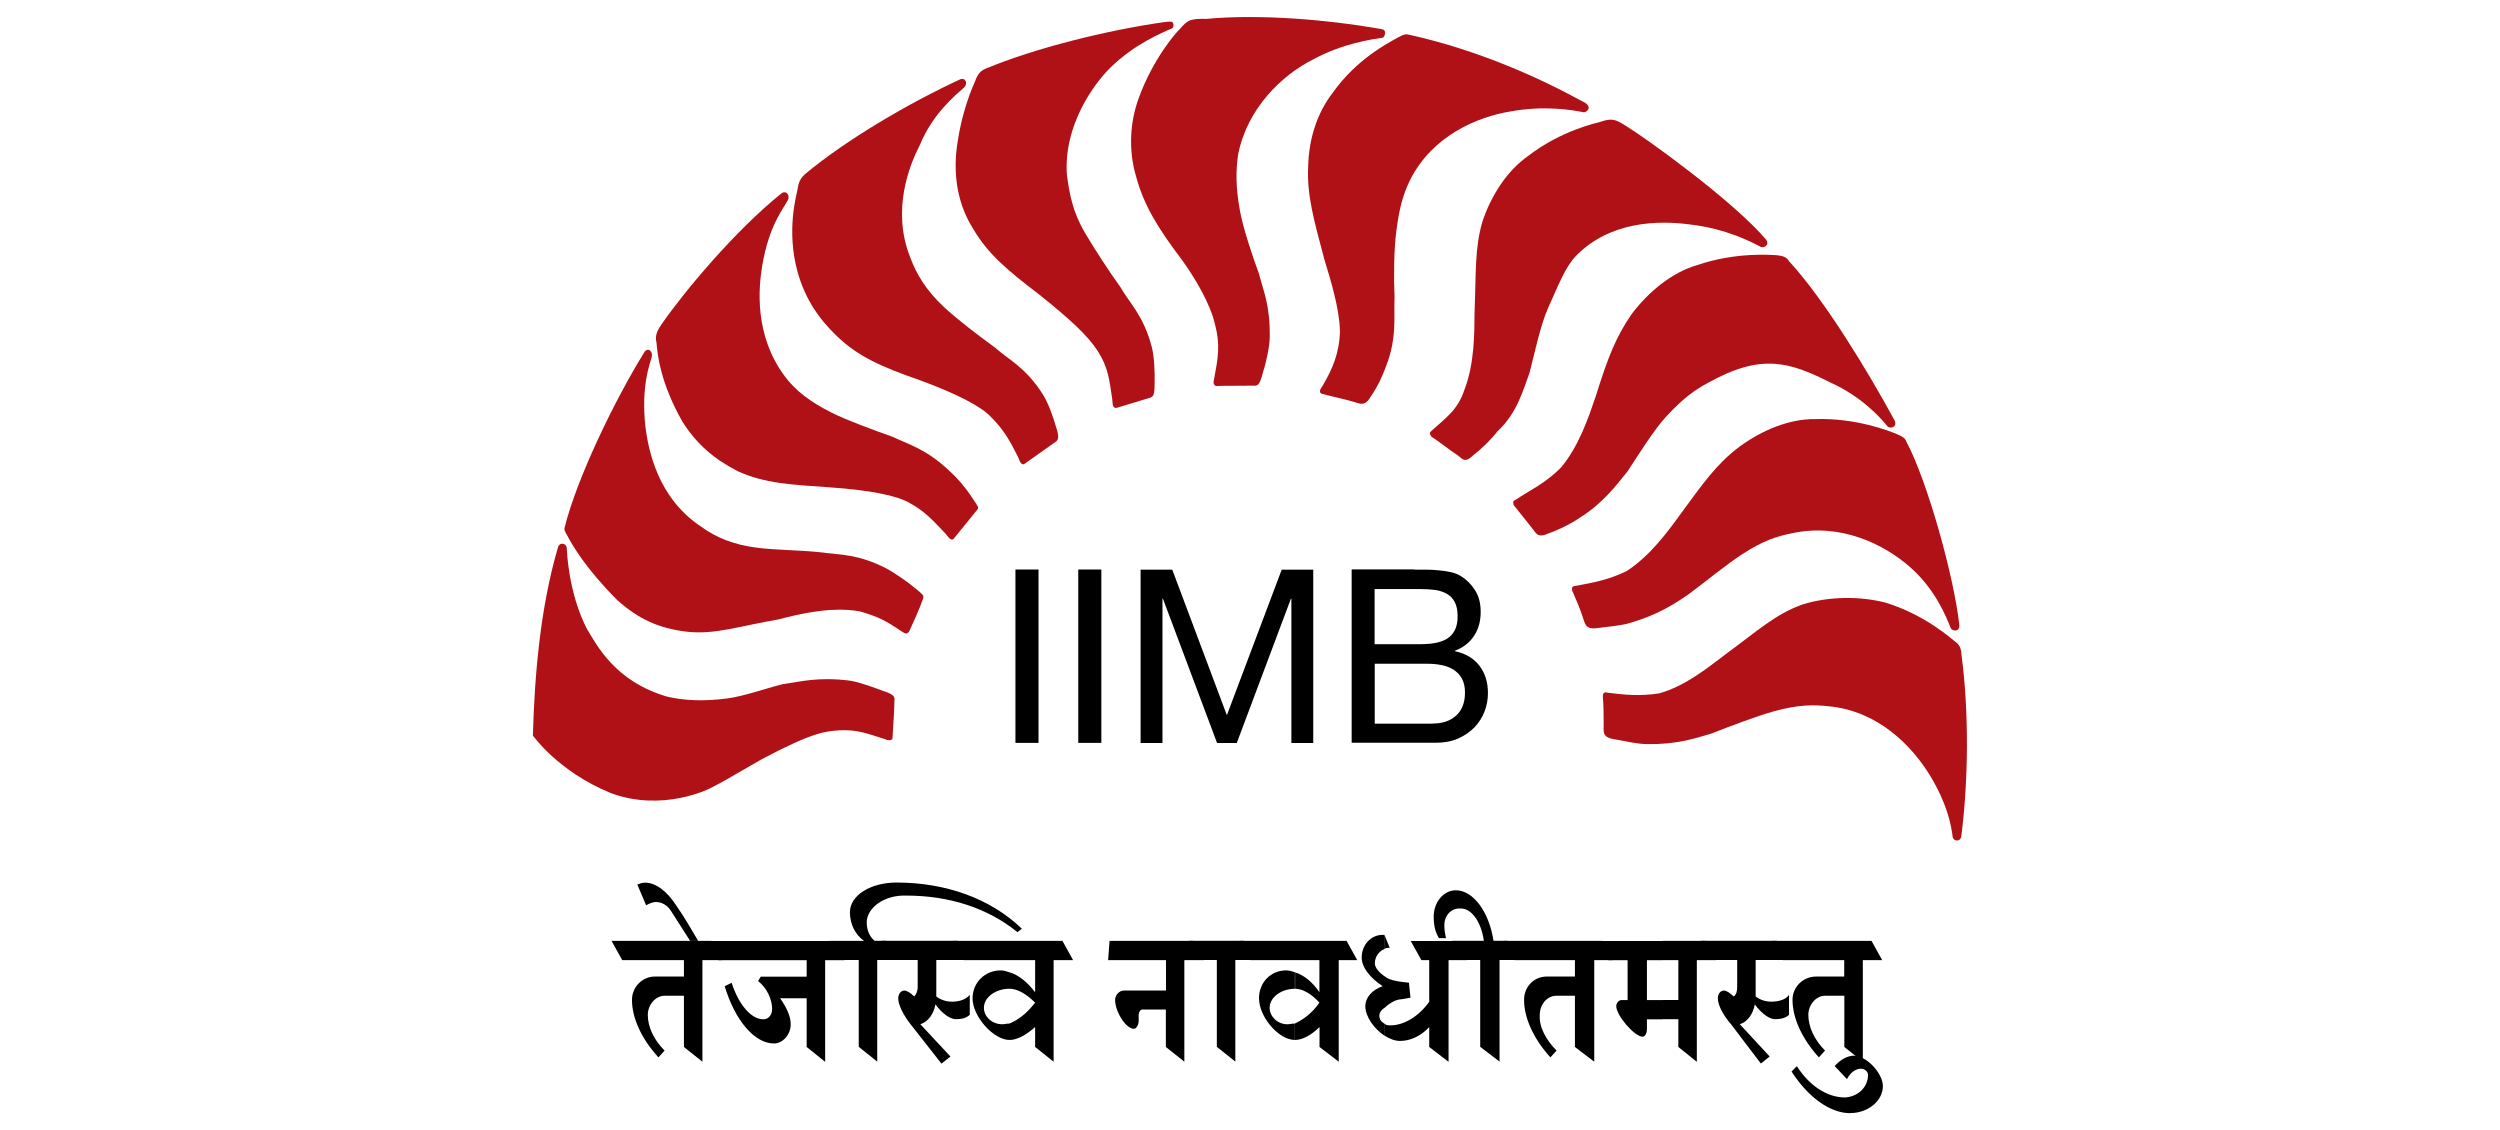 <?xml version="1.0" encoding="UTF-8"?>
<svg id="svg2" xmlns="http://www.w3.org/2000/svg" viewBox="0 0 206.93 93.54">
  <defs>
    <style>
      .cls-1, .cls-2 {
        fill-rule: evenodd;
      }

      .cls-2 {
        fill: #b01116;
      }
    </style>
  </defs>
  <g id="g12">
    <g id="g4367">
      <path id="path614" class="cls-1" d="M52.31,82.76c0,1.52.8,3.24,2.19,4.76l.51-.56c-.88-.88-1.39-1.95-1.39-2.95,0-.86.66-1.59,1.39-1.59h1.6v4.24l1.53,1.22v-8.41h1.61l-.87-1.59h-8.26l.88,1.59h5.11v1.36h-2.41c-1.02,0-1.89.86-1.89,1.93"/>
      <path id="path618" class="cls-1" d="M57.13,77.88h.66c-.59-1-1.17-2.01-1.83-2.95-.74-1.15-1.68-1.87-2.56-1.87-.22,0-.44.07-.65.15l.73,1.72c.37-.21.66-.27.8-.27.51,0,.95.27,1.24.71l1.61,2.52h0Z"/>
      <path id="path622" class="cls-1" d="M59.98,81.62c.87,2.88,2.49,4.75,4.08,4.75.73,0,1.39-.73,1.39-1.59,0-.65-.36-1.43-.88-2.15h2.2v4.03l1.53,1.23v-8.41h1.6l-.87-1.59h-10.44l.87,1.59h7.31v1.36h-3.8l-.22.36c.73.58,1.16,1.52,1.16,2.31,0,.5-.29.86-.73.86-1.01,0-2.04-1.22-2.62-3.02l-.58.28h0Z"/>
      <path id="path626" class="cls-1" d="M69.55,79.46h1.53v7.19l1.53,1.22v-8.41h1.6l-.87-1.59h-.95c-.44-.36-.65-.93-.65-1.51,0-1.22,1.46-2.3,3.28-2.23,3.51,0,6.72,1.01,9.2,3.03l.36-.29c-2.63-2.53-6.35-3.82-10.37-3.82-2.18,0-3.86,1.08-3.86,2.45,0,1,.44,1.87,1.17,2.38h-2.85l.88,1.59Z"/>
      <path id="path630" class="cls-1" d="M77.94,88.03l.73-.58-2.49-2.67c.65-.21,1.1-.85,1.25-1.64.58.79,1.24,1.22,1.68,1.22s.87-.08,1.16-.36v-1.66c-.29.36-.8.57-1.46.57-.51,0-.94-.15-1.31-.43v-3.02h2.62l-.88-1.59h-6.28l.88,1.59h2.12v2.23c0,.35-.14.65-.29.79-.29-.28-.59-.49-.81-.49-.29,0-.51.28-.51.64,0,.51.36,1.3,1.02,2.15l2.55,3.25h0Z"/>
      <path id="path634" class="cls-1" d="M83.56,77.88h-4.68l.88,1.59h3.8v-1.59h0ZM80.5,82.63c0,1.51,1.74,3.45,3.06,3.45v-1.36c-.22,0-.44.06-.59.06-.88,0-1.53-.65-1.53-1.36,0-.86.95-1.58,2.12-1.58v-1.36c-.22-.08-.51-.16-.73-.16-1.31,0-2.33,1.02-2.33,2.31M83.56,86.08c.59,0,1.32-.36,2.12-1.07v1.65l1.53,1.22v-8.41h1.61l-.88-1.59h-4.38v1.59h2.12v2.66c-.66-.86-1.39-1.44-2.12-1.65v1.36c.66,0,1.39.43,2.12,1.15-.66.86-1.39,1.43-2.12,1.73v1.36h0Z"/>
      <path id="path638" class="cls-1" d="M92.3,82.76c0,1.01.94,2.46,1.59,2.39.14,0,.36-.29.36-.65v-.5c0-.22.14-.44.3-.44h1.95v3.1l1.53,1.22v-8.41h1.6l-.87-1.59h-6.92l-.12,1.59h4.79v2.52h-3.49c-.36,0-.72.36-.72.78"/>
      <path id="path642" class="cls-1" d="M99.27,79.46h1.45v7.19l1.53,1.22v-8.41h1.6l-.87-1.59h-4.57l.87,1.59Z"/>
      <path id="path646" class="cls-1" d="M107.19,77.88h-4.58l.87,1.59h3.7v-1.59ZM104.21,82.63c0,1.51,1.6,3.45,2.98,3.45v-1.36c-.22,0-.45.06-.65.06-.8,0-1.45-.65-1.45-1.36,0-.86.95-1.58,2.11-1.58v-1.36c-.22-.08-.52-.16-.73-.16-1.31,0-2.26,1.02-2.26,2.31M107.19,86.08c.58,0,1.31-.36,2.03-1.07v1.65l1.59,1.22v-8.41h1.53l-.88-1.59h-4.28v1.59h2.03v2.66c-.58-.86-1.31-1.44-2.03-1.65v1.36c.65,0,1.38.43,2.03,1.15-.58.86-1.38,1.43-2.03,1.73v1.36Z"/>
      <path id="path650" class="cls-1" d="M114.6,83.42c.29-.28.9-.71,1.4-.71l.75-.13-.13-1.24c-1.62-.13-1.93-.47-1.93-.47-.57-.38-.88-.78-.89-1.11-.01-.51.29-1.01.8-1.21v-1.17h-.15c-1.01,0-1.74.87-1.74,1.87,0,.8.66,1.67,1.74,2.38-.87.29-1.44.94-1.44,1.65,0,.87.73,1.88,1.59,2.45v-1c-.28-.15-.43-.36-.43-.66,0-.2.15-.5.43-.64M115.03,78.45c-.15,0-.29,0-.44.09v-1.17M114.6,85.72c.44.28.87.44,1.3.44.87,0,1.75-.44,2.4-1.15v1.65l1.6,1.23v-8.42h1.52l-.87-1.58h-3.78l.88,1.58h.65v3.45c-.88,1.23-2.11,1.95-3.2,1.95-.22,0-.36,0-.51-.14v1h0Z"/>
      <path id="path654" class="cls-1" d="M121.07,79.46h1.45v7.19l1.6,1.22v-8.41h1.53l-.87-1.59h-1.16c-.36-2.38-1.67-4.18-3.12-4.18-1.03,0-1.83,1.01-1.83,2.17,0,.79.15,1.35.44,1.79h.58c-.07-.29-.14-.65-.14-1.08,0-.79.58-1.44,1.38-1.37.87,0,1.67,1.09,1.89,2.67h-2.62l.88,1.59Z"/>
      <path id="path658" class="cls-1" d="M126.15,82.76c0,1.52.8,3.24,2.18,4.76l.51-.56c-.87-.88-1.46-1.95-1.39-2.95,0-.86.59-1.59,1.39-1.59h1.52v4.24l1.6,1.22v-8.41h1.53l-.87-1.59h-8.14l.87,1.59h5.01v1.36h-2.32c-1.09,0-1.89.86-1.89,1.93"/>
      <path id="path662" class="cls-1" d="M133.78,83.27c0,.79,1.52,2.54,2.18,2.54.22,0,.36-.3.36-.65v-.79h1.3v-1.59h-1.3v-3.3h1.3v-1.59h-5.37l.87,1.59h1.6v3.3h-.52c-.2,0-.42.23-.42.51M137.62,84.36h1.3v2.3l1.53,1.23v-8.42h1.6l-.87-1.59h-3.56v1.59h1.3v3.3h-1.3v1.59Z"/>
      <path id="path666" class="cls-1" d="M145.75,88.03l.73-.58-2.47-2.67c.65-.21,1.09-.85,1.24-1.64.58.79,1.23,1.22,1.67,1.22s.87-.08,1.16-.36v-1.66c-.21.36-.8.57-1.45.57-.51,0-.94-.15-1.31-.43v-3.02h2.62l-.87-1.59h-6.25l.86,1.59h2.11v2.23c0,.35-.07.65-.29.79-.29-.28-.59-.49-.8-.49-.3,0-.51.28-.51.64,0,.51.36,1.3,1.09,2.15l2.47,3.25h0Z"/>
      <path id="path670" class="cls-1" d="M148.37,82.76c0,1.52.8,3.24,2.18,4.76l.51-.56c-.87-.88-1.38-1.95-1.38-2.95,0-.86.65-1.59,1.38-1.59h1.6v4.24l1.53,1.22v-8.41h1.6l-.88-1.59h-8.22l.88,1.59h5.08v1.36h-2.32c-1.09,0-1.96.86-1.96,1.93"/>
      <path id="path674" class="cls-1" d="M153.16,92.13c1.46,0,2.69-1.01,2.69-2.23,0-1.08-1.38-2.52-2.39-2.52-.51,0-1.09.29-1.6.86l1.02,1.08c.29-.56.72-.86,1.16-.86.28,0,.58.22.58.51,0,1-.8,1.79-1.89,1.87-1.53,0-2.98-1-4-2.59l-.44.44c1.38,2.15,3.2,3.45,4.86,3.45"/>
      <path id="path676" d="M85.96,61.49h-1.91v-14.35h1.91v14.35Z"/>
      <path id="path678" d="M91.16,61.49h-1.91v-14.35h1.91v14.35Z"/>
      <path id="path682" d="M97.03,47.15l4.52,12.05,4.54-12.05h2.61v14.35h-1.81v-11.94h-.04l-4.48,11.94h-1.63l-4.48-11.94h-.04v11.94h-1.81v-14.35h2.61,0Z"/>
      <path id="path686" d="M118.57,59.89c.84,0,1.5-.23,1.98-.68.48-.45.71-1.08.71-1.89,0-.47-.09-.86-.26-1.16-.17-.31-.41-.55-.69-.73-.29-.18-.62-.31-1-.38-.38-.08-.76-.11-1.16-.11h-4.36v4.96h4.78ZM117.6,53.32c1.08,0,1.87-.19,2.34-.57.48-.39.71-.95.71-1.72,0-.51-.08-.91-.24-1.2-.16-.3-.38-.53-.66-.68-.28-.16-.6-.27-.98-.32-.37-.05-.76-.07-1.17-.07h-3.82v4.56h3.82ZM117.08,47.15c.31,0,.64,0,.99,0,.35,0,.71.03,1.05.06.35.03.68.08.98.15.3.07.56.17.78.3.47.28.87.67,1.19,1.16.33.5.49,1.1.49,1.83,0,.76-.18,1.43-.55,1.98-.37.56-.89.97-1.58,1.23v.04c.88.19,1.56.59,2.03,1.21s.7,1.37.7,2.25c0,.52-.09,1.03-.28,1.53-.19.49-.47.93-.83,1.31-.37.38-.83.69-1.36.93-.54.24-1.17.35-1.88.35h-6.93v-14.35h5.2Z"/>
      <path id="path690" class="cls-2" d="M103.95,31.92c-1.15.02-2.43,0-3.3.03-.33-.12-.16-.5-.13-.73.28-1.5.51-2.66.05-4.36-.39-1.75-1.72-3.94-2.74-5.35-1.99-2.63-3.13-4.48-3.78-6.85-.67-2.24-.52-4.55.2-6.53,1.17-3.24,3.13-5.5,3.38-5.69.65-.75.79-.91,2.25-.88,4.39-.41,10.08.07,14.36.83.24.04.43.08.4.37-.01.16-.08.32-.18.36-.89.13-3.3.46-5.77,1.8-2.55,1.27-5.47,4.05-6.21,7.88-.18,1.26-.22,2.65.16,4.69.27,1.44,1.01,3.66,1.58,5.21.36,1.43.91,2.52.88,5.23-.03.85-.3,2.08-.59,3-.24.9-.4.96-.58.99"/>
      <path id="path694" class="cls-2" d="M95.29,32.89c-1.1.33-2.07.63-2.9.88-.35-.02-.29-.44-.32-.67-.24-1.58-.3-2.67-1.27-4.13-.77-1.18-2.18-2.51-4.77-4.58-2.62-2-4.23-3.33-5.48-5.45-1.24-1.97-1.57-4.13-1.41-6.23.37-3.51,1.49-5.77,1.58-6.01.12-.33.32-.81.85-1.01,4.06-1.7,10.06-3.19,14.79-3.86.48-.05.7-.1.76.14.04.14,0,.3-.09.37-.82.35-3.13,1.31-5.09,3.23-1.43,1.39-3.92,4.85-3.63,8.91.2,1.49.46,3.04,1.49,4.78.74,1.26,1.98,3.18,2.95,4.52.72,1.28,1.9,2.32,2.59,4.95.2.82.26,2.09.23,3.05,0,.93-.13,1.03-.3,1.1"/>
      <path id="path698" class="cls-2" d="M87.39,36.56c-.94.66-1.93,1.36-2.64,1.87-.29.05-.39-.39-.48-.6-.72-1.43-1.22-2.29-2.21-3.28-.79-.88-2.82-1.94-5.92-3.08-3.11-1.08-5.09-1.94-6.86-3.64-1.55-1.48-2.64-3.12-3.26-5.31-.96-3.49-.08-6.37,0-6.87.06-.27.05-.7.58-1.21,3.48-2.91,8.69-5.94,12.89-7.88.46-.16.64.4.29.7-.66.59-2.58,2.14-3.64,4.74-.84,1.62-2.37,5.37-.8,9.3.5,1.36,1.3,2.72,2.79,4.11,1.07,1,2.89,2.39,4.23,3.36,1.09.99,2.53,1.6,3.98,3.91.44.72.81,1.76,1.08,2.68.3.88.13,1.06,0,1.18"/>
      <path id="path702" class="cls-2" d="M80.93,42.14c-.71.9-1.48,1.8-2.02,2.49-.26.13-.48-.27-.63-.44-1.1-1.16-1.75-1.88-2.98-2.55-1.01-.61-3.31-1.08-6.61-1.3-3.25-.23-5.37-.32-7.61-1.33-1.91-.98-3.37-2.18-4.59-4.1-1.81-3.19-2.06-5.47-2.15-6.54-.16-.62.1-1.06.42-1.53,1.86-2.69,6.1-7.77,9.93-10.84.4-.29.75.21.5.6-.27.58-1.53,1.97-2.1,5.4-.31,1.84-.66,5.76,1.87,9.15.86,1.16,2.08,2.11,3.9,3.02,1.31.65,3.45,1.43,5.01,1.98,1.32.64,2.83,1.01,4.78,2.89.63.56,1.32,1.38,1.84,2.19.51.75.51.76.44.92"/>
      <path id="path706" class="cls-2" d="M76.43,49.48c-.38,1.08-.74,1.8-1.19,2.82-.26.29-.43.04-.63-.05-1.36-.92-1.91-1.19-3.38-1.63-1.21-.24-3.12-.33-6.79.65-3.23.55-5.34,1.3-7.65,1.01-2.33-.29-3.95-1.06-5.68-2.59-2.6-2.6-3.71-4.51-4.19-5.42-.15-.25-.22-.41-.2-.55,1.01-4.11,4.19-10.67,6.64-14.61.3-.39.71,0,.58.45-.16.64-.88,2.35-.52,5.75.24,1.88.98,5.89,4.64,8.3,1.17.85,2.61,1.48,4.64,1.73,1.45.19,3.74.2,5.37.39,1.45.21,2.95.1,5.35,1.35.72.4,1.77,1.13,2.32,1.6.71.56.7.61.69.8"/>
      <path id="path710" class="cls-2" d="M74.04,57.81c-.02,1.12-.1,2.22-.17,3.33-.04.15-.36.17-.56.06-1.57-.49-2.3-.82-3.82-.75-1.1.08-2.12.09-6.47,2.41-3.46,1.99-3.05,1.78-4.33,2.43,0,0-3.85,1.94-8.12.36-4.42-1.81-6.43-4.76-6.46-4.76.13-4.85.59-10.54,2.08-15.6.14-.47.78-.34.73.22.01,0,.09,3.42,1.62,6.47.88,1.47,2.38,4.41,6.64,5.67,1.4.34,3.05.42,5.02.16,1.45-.2,3.01-.78,4.59-1.18,1.41-.19,2.89-.63,5.57-.29.81.12,2.11.62,2.8.87.87.27.87.51.87.6"/>
      <path id="path714" class="cls-2" d="M112.25,33.32c-1.1-.33-2.05-.5-2.89-.74-.28-.21.06-.52.16-.73.77-1.31,1.35-2.65,1.39-4.44-.05-1.94-.78-4.25-1.28-5.9-.86-3.24-1.47-5.34-1.35-7.71.05-2.33.75-4.46,2.03-6.12,2.01-2.84,4.7-4.16,4.99-4.35.69-.39.97-.56,1.31-.46,5.87,1.29,11.03,3.7,14.16,5.41.24.13.8.34.72.7-.05.2-.3.34-.43.31-.88-.18-3.22-.58-6-.07-2.83.45-6.51,2.05-8.33,5.65-.56,1.14-.9,2.24-1.16,4.31-.19,1.45-.22,3.79-.14,5.44-.08,1.53.23,3.33-.71,5.71-.29.8-.71,1.71-1.26,2.49-.48.87-.93.56-1.2.51"/>
      <path id="path718" class="cls-2" d="M120.73,37.74c-.96-.64-1.52-1.12-2.25-1.6-.21-.29-.13-.34.03-.5,1.12-1.03,2.14-1.67,2.7-3.37.84-2.15.83-4.71.84-6.44.14-3.35,0-5.18.64-7.45.73-2.21,2.06-4.25,3.78-5.46,2.76-2.13,5.65-2.73,5.98-2.83.97-.33,1.25-.21,2.02.26,1.72,1.04,8.96,6.25,11.71,9.48.35.49-.25.72-.43.61-.79-.43-2.91-1.5-5.71-1.84-2.83-.4-6.83-.28-9.63,2.62-.87.93-1.41,2.37-2.27,4.27-.61,1.34-1.12,3.74-1.53,5.34-.53,1.44-1.04,3.39-2.68,4.89-.51.67-1.27,1.41-2.03,2-.72.69-.92.16-1.16.04"/>
      <path id="path722" class="cls-2" d="M126.91,43.84c-.7-.91-1.08-1.34-1.62-2.03-.1-.34-.01-.35.19-.46,1.14-.77,2.47-1.36,3.74-2.67,1.48-1.76,2.29-4.2,2.85-5.84,1-3.19,1.65-4.91,2.99-6.85,1.4-1.86,3.34-3.43,5.36-4.03,3.29-1.13,6.26-.85,6.6-.84.79.08.89.25,1.09.53,2.89,3.14,6.56,9.17,8.74,13.21.17.58-.46.61-.61.44-.61-.76-2.18-2.49-4.72-3.63-3.37-1.7-5.7-2.46-10.13.01-1.12.6-2.03,1.25-3.45,2.77-1,1.07-2.32,3.18-3.22,4.56-.96,1.19-2.08,2.68-3.97,3.85-.7.48-1.72,1-2.63,1.31-.9.42-1.03-.15-1.22-.34"/>
      <path id="path726" class="cls-2" d="M131.09,51.33c-.36-1.15-.64-1.66-.95-2.43-.09-.31.07-.4.31-.41,1.33-.25,2.65-.47,4.19-1.22,1.93-1.25,3.42-3.28,4.43-4.68,1.89-2.57,3-4.18,4.9-5.61,1.88-1.38,4.13-2.31,6.24-2.29,3.48-.12,6.26,1.04,6.58,1.15.73.31.89.4,1.01.73,1.71,3.19,3.94,11.14,4.38,15.19,0,.61-.62.45-.71.24-.36-.91-1.27-3.22-3.37-5.06-2.14-1.88-5.73-3.68-9.78-2.8-1.25.25-2.36.6-4.11,1.73-1.23.79-3.16,2.37-4.47,3.34-1.22.83-2.54,1.68-4.78,2.34-.81.25-1.81.31-2.77.44-.99.14-.98-.43-1.11-.67"/>
      <path id="path730" class="cls-2" d="M132.74,60.2c0-1.21-.01-1.74-.07-2.57,0-.33.18-.36.42-.29,1.34.16,2.56.31,4.25.05,2.22-.62,4.13-2.22,5.51-3.25,2.58-1.89,4.11-3.32,6.36-4.11,2.21-.69,4.8-.68,6.86-.15,3.29,1.01,5.53,3.05,5.8,3.26.4.25.48.74.49,1.09.62,4.69.58,10.35-.03,15.07-.09.21-.22.29-.37.27-.17-.01-.3-.13-.33-.27-.12-.96-.42-2.69-1.86-5.08-1.48-2.44-4.29-5.38-8.41-5.76-1.27-.14-2.5-.14-4.51.41-1.42.39-3.72,1.27-5.23,1.86-1.41.42-2.92.9-5.26.86-.84,0-1.83-.24-2.78-.41-.99-.15-.82-.69-.85-.97"/>
    </g>
  </g>
</svg>